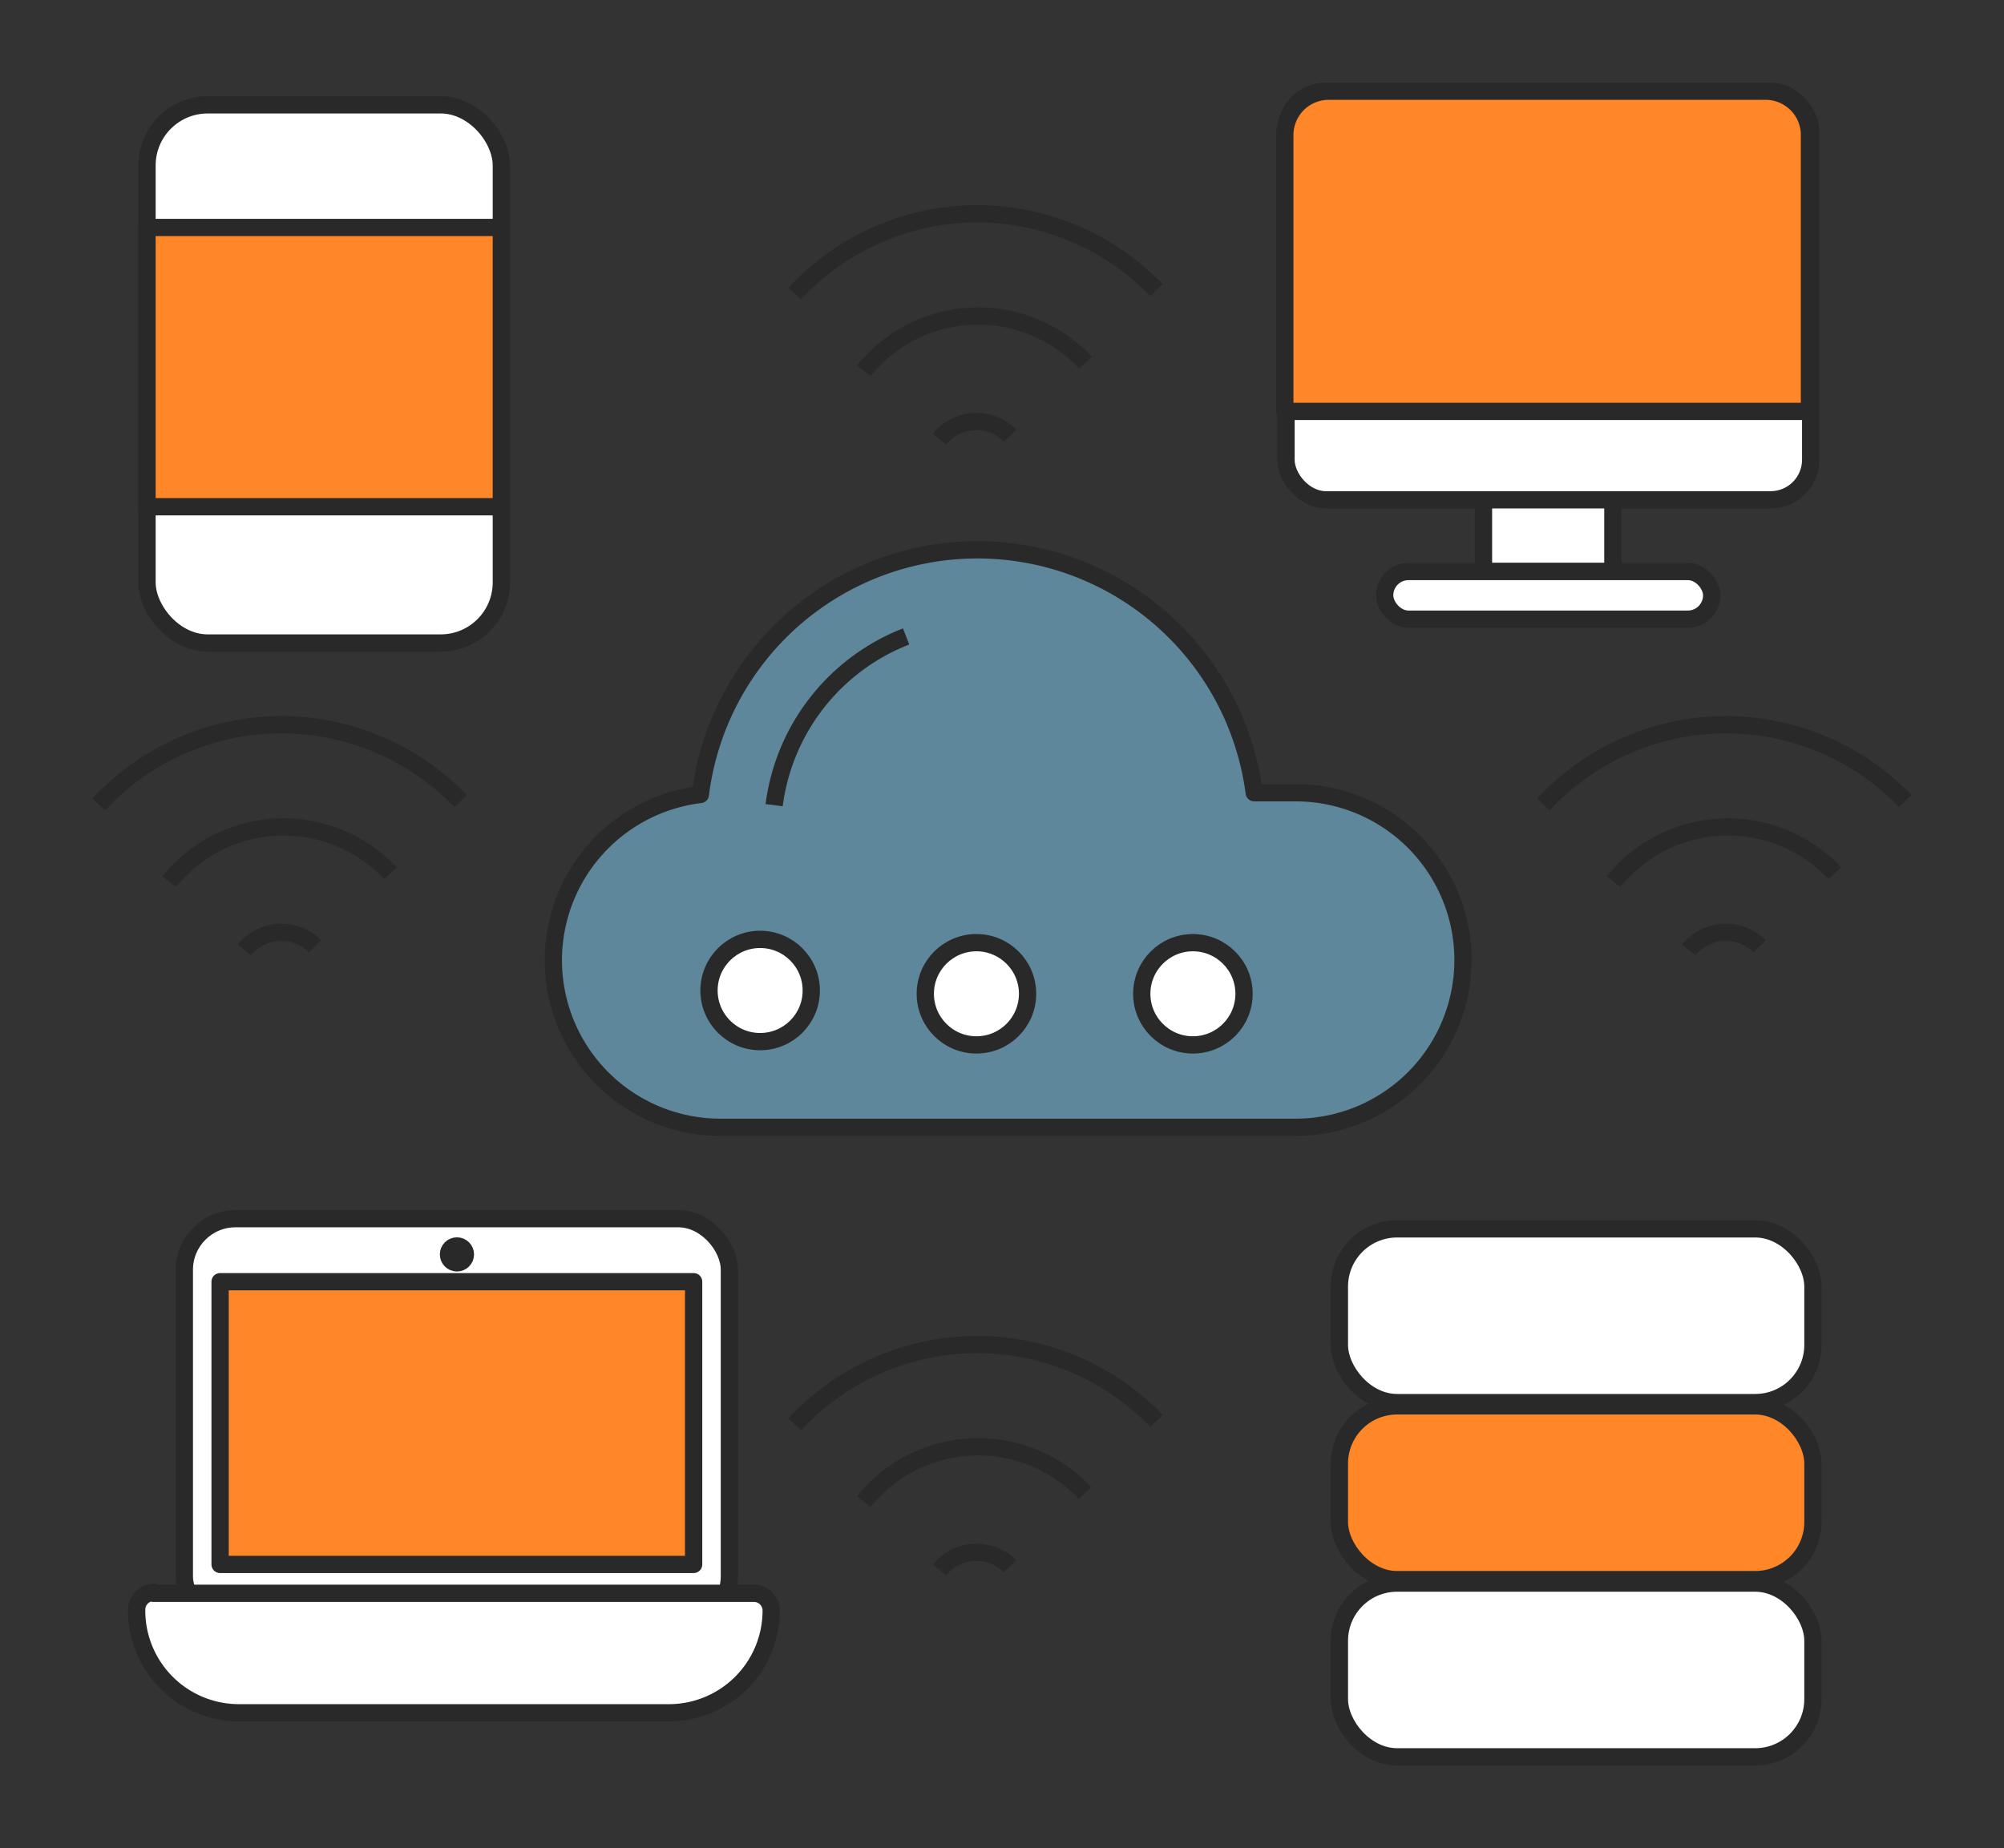 <svg xmlns="http://www.w3.org/2000/svg" viewBox="0 0 116 107"><rect x="0" y="0" width="116" height="107" fill="#333333" stroke="none"/><defs><style>.cls-1{fill:#5f879b;}.cls-1,.cls-2,.cls-3,.cls-4{stroke:#29292a;stroke-linejoin:round;}.cls-2{fill:none;}.cls-3{fill:#fff;}.cls-4{fill:#ff8728;}</style></defs><g id="Camada_3" data-name="Camada 3"><path class="cls-1" d="M75,45.9H72.6A16.16,16.16,0,0,0,40.54,46a9.67,9.67,0,0,0,1.1,19.27H75A9.67,9.67,0,1,0,75,45.9Z"></path><path class="cls-2" d="M52.45,36.85a12.15,12.15,0,0,0-7.64,9.77"></path><circle class="cls-3" cx="44" cy="57.35" r="2.96"></circle><circle class="cls-3" cx="56.52" cy="57.54" r="2.96"></circle><circle class="cls-3" cx="69.05" cy="57.54" r="2.96"></circle><path class="cls-2" d="M54.38,90.9a2.75,2.75,0,0,1,4.09-.21"></path><path class="cls-2" d="M50,86.94a8.49,8.49,0,0,1,12.81-.49"></path><path class="cls-2" d="M46,82.47a14.39,14.39,0,0,1,20.94-.2"></path><path class="cls-2" d="M14.15,55a2.75,2.75,0,0,1,4.09-.21"></path><path class="cls-2" d="M9.79,51.05a8.49,8.49,0,0,1,12.81-.49"></path><path class="cls-2" d="M5.72,46.58a14.39,14.39,0,0,1,20.94-.2"></path><path class="cls-2" d="M97.76,55a2.75,2.75,0,0,1,4.09-.21"></path><path class="cls-2" d="M93.4,51.05a8.49,8.49,0,0,1,12.81-.49"></path><path class="cls-2" d="M89.34,46.58a14.39,14.39,0,0,1,20.94-.2"></path><path class="cls-2" d="M54.38,25.43a2.75,2.75,0,0,1,4.09-.21"></path><path class="cls-2" d="M50,21.47A8.49,8.49,0,0,1,62.83,21"></path><path class="cls-2" d="M46,17a14.39,14.39,0,0,1,20.94-.2"></path><rect class="cls-3" x="8.51" y="6.07" width="20.51" height="31.16" rx="3.51"></rect><rect class="cls-4" x="8.51" y="13.17" width="20.51" height="16.17"></rect><rect class="cls-3" x="85.87" y="27.57" width="7.49" height="5.52"></rect><rect class="cls-3" x="74.44" y="5.28" width="30.37" height="23.66" rx="2.32"></rect><rect class="cls-3" x="80.15" y="33.09" width="18.93" height="2.76" rx="1.38"></rect><path class="cls-4" d="M104.74,23.82v-16a2.54,2.54,0,0,0-2.53-2.54H76.9a2.54,2.54,0,0,0-2.53,2.54v16Z"></path><rect class="cls-3" x="10.67" y="70.56" width="31.55" height="23.66" rx="2.96"></rect><path class="cls-3" d="M8.87,92.25H43.64a1,1,0,0,1,1,1v0a5.92,5.92,0,0,1-5.92,5.92H13.84A5.92,5.92,0,0,1,7.91,93.2v0a1,1,0,0,1,1-1Z"></path><rect class="cls-4" x="12.74" y="74.21" width="27.41" height="16.37"></rect><circle class="cls-1" cx="26.45" cy="72.63" r="0.49"></circle><rect class="cls-3" x="77.53" y="71.15" width="27.41" height="10.06" rx="3.34"></rect><rect class="cls-4" x="77.53" y="81.4" width="27.41" height="10.06" rx="3.34"></rect><rect class="cls-3" x="77.53" y="91.66" width="27.41" height="10.06" rx="3.34"></rect></g></svg>